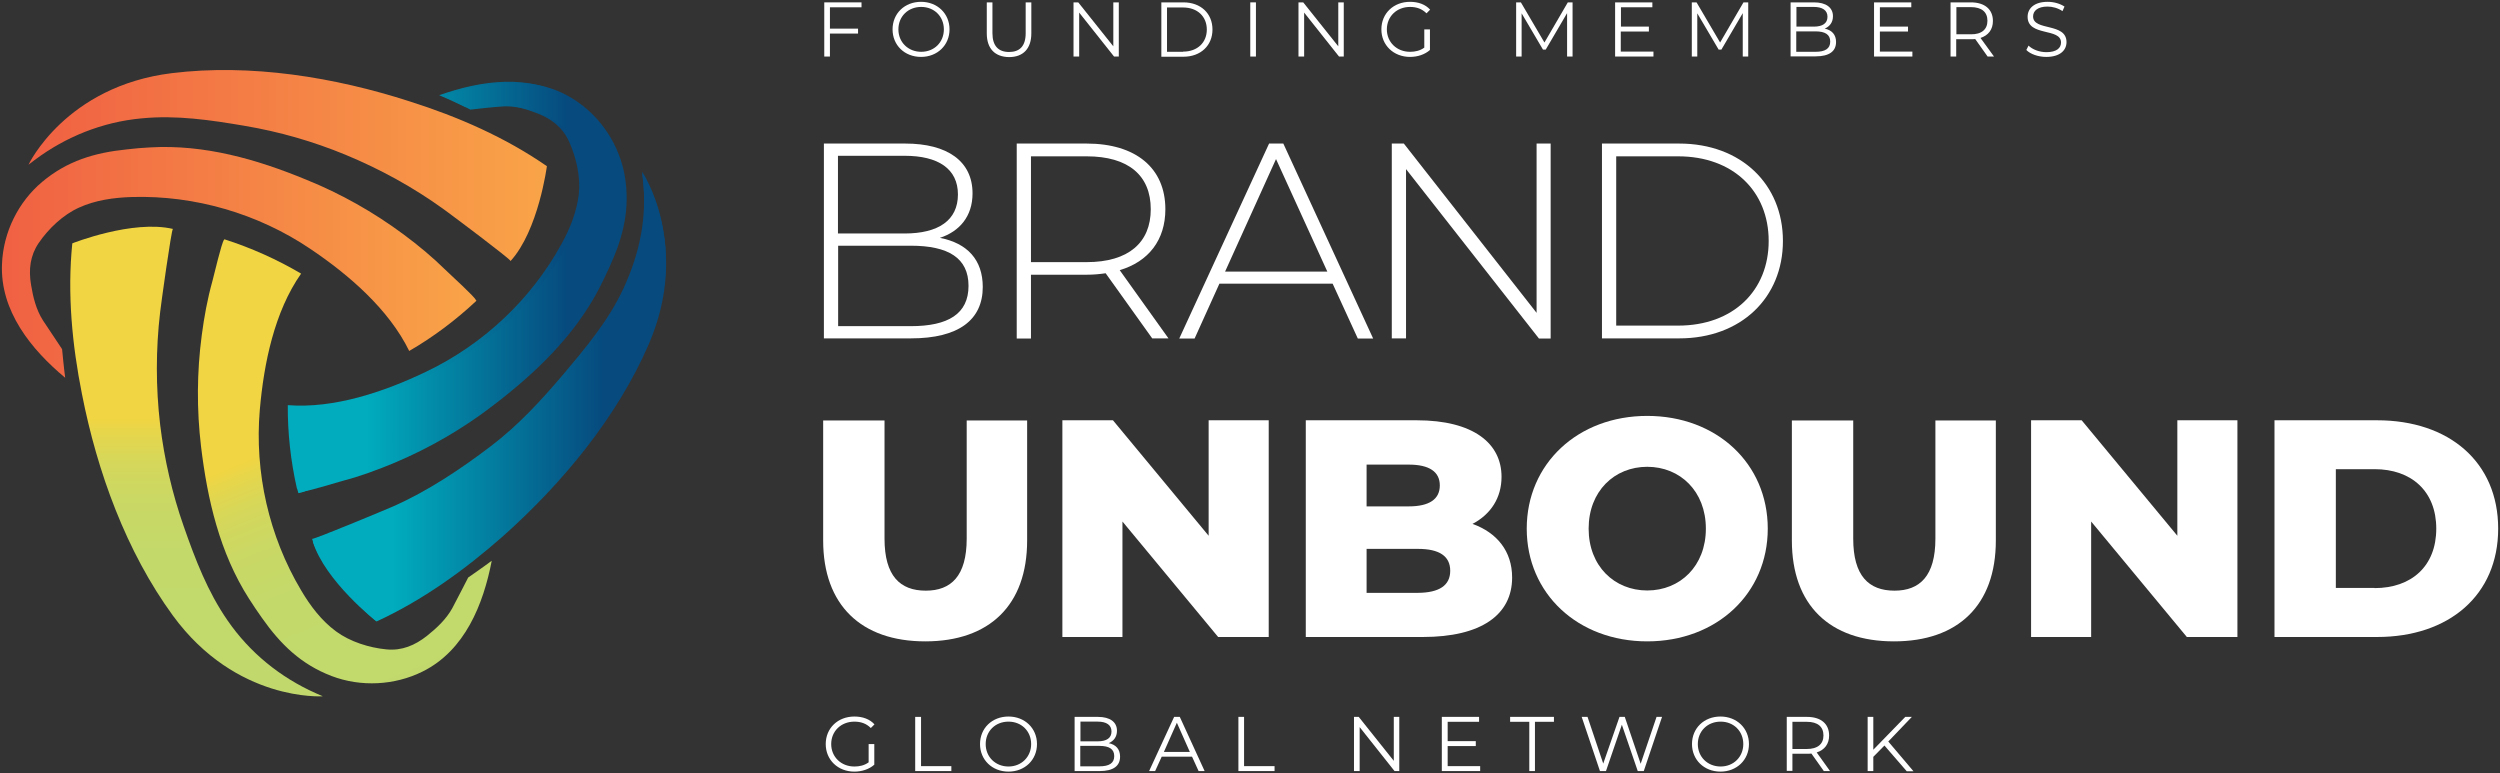 <svg version="1.2" xmlns="http://www.w3.org/2000/svg" xmlns:xlink="http://www.w3.org/1999/xlink" overflow="visible" preserveAspectRatio="none" viewBox="0 0 1369.1 424" xml:space="preserve" y="0px" x="0px" id="Layer_1_1575491957533" width="320" height="99"><rect x="0" y="0" width="1369.1" height="424" fill="#333333" stroke="none"/><g transform="translate(1, 1)"><style type="text/css">
	.st0_1575491957533{fill:#FFFFFF;}
	.st1_1575491957533{fill:url(#SVGID_1__1575491957533);}
	.st2_1575491957533{fill:url(#SVGID_2__1575491957533);}
	.st3_1575491957533{fill:url(#SVGID_3__1575491957533);}
	.st4_1575491957533{fill:url(#SVGID_4__1575491957533);}
	.st5_1575491957533{fill:url(#SVGID_5__1575491957533);}
	.st6_1575491957533{fill:url(#SVGID_6__1575491957533);}
	.st7_1575491957533{fill:url(#SVGID_7__1575491957533);}
	.st8_1575491957533{fill:url(#SVGID_8__1575491957533);}
</style><g>
	<g>
		<path d="M537.2,156.3c0,18-13.1,28.2-39.4,28.2h-47.6V77.7h44.6c22.9,0,36.8,9.6,36.8,27.3c0,12.7-7.2,20.9-17.9,24.4    C528.8,132.3,537.2,141.5,537.2,156.3z M457.9,84.4V127h36.5c18.5,0,29.2-7.2,29.2-21.4c0-14-10.7-21.2-29.2-21.2H457.9z     M529.4,155.7c0-15.3-11.1-22-31.6-22h-39.8v44.1h39.8C518.2,177.8,529.4,171.1,529.4,155.7z" class="st0_1575491957533" vector-effect="non-scaling-stroke"/>
		<path d="M630,184.5l-25.5-35.7c-3.4,0.5-6.7,0.8-10.4,0.8h-30.5v35h-7.8V77.7h38.3c26.9,0,43.1,13.4,43.1,36    c0,16.9-9.2,28.7-25,33.4l26.7,37.4H630z M594.1,142.7c22.9,0,35.1-10.7,35.1-29c0-18.5-12.2-29-35.1-29h-30.5v58H594.1z" class="st0_1575491957533" vector-effect="non-scaling-stroke"/>
		<path d="M728.8,154.5h-62l-13.6,30.1h-8.4L694,77.7h7.8l49.2,106.9h-8.4L728.8,154.5z M725.9,147.9l-28.1-61.7    l-27.9,61.7H725.9z" class="st0_1575491957533" vector-effect="non-scaling-stroke"/>
		<path d="M848.2,77.7v106.9h-6.4L769,91.7v92.8h-7.8V77.7h6.6l72.7,92.8V77.7H848.2z" class="st0_1575491957533" vector-effect="non-scaling-stroke"/>
		<path d="M876.3,77.7h42.3c33.9,0,56.8,22.3,56.8,53.4s-22.9,53.4-56.8,53.4h-42.3V77.7z M918,177.5    c30.2,0,49.6-19.2,49.6-46.4S948.2,84.7,918,84.7h-33.9v92.8H918z" class="st0_1575491957533" vector-effect="non-scaling-stroke"/>
	</g>
	<g>
		<path d="M449.8,295.3v-65.8h33.6v64.8c0,20.4,8.5,28.5,22.6,28.5c13.9,0,22.4-8.1,22.4-28.5v-64.8h33.1v65.8    c0,35.5-20.7,55.3-55.8,55.3S449.8,330.7,449.8,295.3z" class="st0_1575491957533" vector-effect="non-scaling-stroke"/>
		<path d="M693.8,229.4v118.8h-27.7l-52.4-63.3v63.3h-32.9V229.4h27.7l52.4,63.3v-63.3H693.8z" class="st0_1575491957533" vector-effect="non-scaling-stroke"/>
		<path d="M827.1,315.6c0,20.5-17,32.6-48.9,32.6h-64.1V229.4h60.7c31.2,0,46.5,12.7,46.5,31c0,11.4-5.8,20.5-15.9,25.8    C818.8,291,827.1,301.2,827.1,315.6z M747.4,253.7v22.9h23.1c11.2,0,17-3.9,17-11.5c0-7.5-5.8-11.4-17-11.4H747.4z M793.2,311.9    c0-8.1-6.1-12-17.6-12h-28.2v24.1h28.2C787.1,323.9,793.2,320,793.2,311.9z" class="st0_1575491957533" vector-effect="non-scaling-stroke"/>
		<path d="M835.1,288.8c0-35.6,28-61.8,66-61.8c38,0,66,26.1,66,61.8c0,35.6-28,61.8-66,61.8    C863.1,350.6,835.1,324.4,835.1,288.8z M933.2,288.8c0-20.5-14.1-33.9-32.1-33.9S869,268.3,869,288.8c0,20.5,14.1,33.9,32.1,33.9    S933.2,309.3,933.2,288.8z" class="st0_1575491957533" vector-effect="non-scaling-stroke"/>
		<path d="M980.3,295.3v-65.8h33.6v64.8c0,20.4,8.5,28.5,22.6,28.5c13.9,0,22.4-8.1,22.4-28.5v-64.8h33.1v65.8    c0,35.5-20.7,55.3-55.8,55.3C1001,350.6,980.3,330.7,980.3,295.3z" class="st0_1575491957533" vector-effect="non-scaling-stroke"/>
		<path d="M1224.3,229.4v118.8h-27.7l-52.4-63.3v63.3h-32.9V229.4h27.7l52.4,63.3v-63.3H1224.3z" class="st0_1575491957533" vector-effect="non-scaling-stroke"/>
		<path d="M1244.6,229.4h56.2c39.4,0,66.3,22.9,66.3,59.4s-27,59.4-66.3,59.4h-56.2V229.4z M1299.4,321.4    c20.2,0,33.8-12,33.8-32.6c0-20.5-13.6-32.6-33.8-32.6h-21.2v65.1H1299.4z" class="st0_1575491957533" vector-effect="non-scaling-stroke"/>
	</g>
	<g>
		<linearGradient y2="89.642" x2="298.48" y1="89.642" x1="14.755" gradientUnits="userSpaceOnUse" id="SVGID_1__1575491957533" vector-effect="non-scaling-stroke">
			<stop style="stop-color:#F06043" offset="0" vector-effect="non-scaling-stroke"/>
			<stop style="stop-color:#F9A448" offset="1" vector-effect="non-scaling-stroke"/>
		</linearGradient>
		<path d="M298.5,90.1c0,0-4.6,35.2-19.9,52c0.5-0.7-33.4-26.1-36.5-28.3c-16.7-12.1-34.9-22.1-54-30    c-17.7-7.3-36.1-12.6-55-15.8c-18.8-3.2-37.5-6-56.7-4.1c-21.3,2-41.3,10-58.4,22.8c-1.1,0.8-2.2,1.7-3.4,2.6    c0,0,20.2-43,78.5-50.2c43.1-5.3,89.2,2.2,130.3,15.5C249.9,63,275.7,74.3,298.5,90.1z" class="st1_1575491957533" vector-effect="non-scaling-stroke"/>
		<linearGradient y2="142.854" x2="259.854" y1="142.854" x1="0" gradientUnits="userSpaceOnUse" id="SVGID_2__1575491957533" vector-effect="non-scaling-stroke">
			<stop style="stop-color:#F06043" offset="0" vector-effect="non-scaling-stroke"/>
			<stop style="stop-color:#F9A448" offset="1" vector-effect="non-scaling-stroke"/>
		</linearGradient>
		<path d="M259.8,163.7c-1.2-2.4-13.2-13.2-16.8-16.7c-7.1-7-14.9-13.5-23-19.5c-16.4-12.2-34.3-22.3-53.3-30    C139.6,86.3,111,78.1,81.3,79.8c-4.3,0.2-8.6,0.6-12.9,1.1c-17.6,1.8-32.6,6.3-46.3,17.8C9,109.7,0.8,126.3,0.1,143.6    c-1.2,25.8,16,47,34.6,62.5c-0.7-5.1-1.7-15.7-1.7-15.7s-7.7-11.5-10.5-15.8c-3.7-5.8-5.4-12.7-6.5-19.5c-1.4-8.3-0.5-16,4.2-22.9    c5.4-7.9,13.4-15.5,22.1-19.4c9-4.1,19.1-5.5,29-5.8c34.4-1,69,9.1,97.6,28.4c21.1,14.2,43,33.1,54.2,56    c13.3-7.7,25.6-17,36.8-27.5C259.9,163.8,259.9,163.8,259.8,163.7z" class="st2_1575491957533" vector-effect="non-scaling-stroke"/>
		<linearGradient y2="123.259" x2="106.644" y1="380.741" x1="106.644" gradientUnits="userSpaceOnUse" id="SVGID_3__1575491957533" vector-effect="non-scaling-stroke">
			<stop style="stop-color:#C1D96C" offset="0" vector-effect="non-scaling-stroke"/>
			<stop style="stop-color:#C3D96A" offset="0.308" vector-effect="non-scaling-stroke"/>
			<stop style="stop-color:#CAD864" offset="0.419" vector-effect="non-scaling-stroke"/>
			<stop style="stop-color:#D5D75A" offset="0.498" vector-effect="non-scaling-stroke"/>
			<stop style="stop-color:#E6D64B" offset="0.562" vector-effect="non-scaling-stroke"/>
			<stop style="stop-color:#F1D542" offset="0.591" vector-effect="non-scaling-stroke"/>
		</linearGradient>
		<path d="M38.6,132.4c0,0,33-13.1,55.1-7.9c-0.8-0.1-6.6,41.9-7,45.6c-2.4,20.5-2.4,41.2,0,61.7    c2.3,19,6.6,37.7,12.9,55.7c6.3,18,13,35.7,24,51.6c12.1,17.6,28.8,31.2,48.3,39.9c1.3,0.6,2.6,1.1,3.9,1.7    c0,0-47.4,3.3-82.1-44.2c-25.6-35.1-41.5-79-49.8-121.4C38.5,188,35.8,160,38.6,132.4z" class="st3_1575491957533" vector-effect="non-scaling-stroke"/>
		<linearGradient y2="386.814" x2="228.887" y1="237.674" x1="168.458" gradientUnits="userSpaceOnUse" id="SVGID_4__1575491957533" vector-effect="non-scaling-stroke">
			<stop style="stop-color:#F1D542" offset="0" vector-effect="non-scaling-stroke"/>
			<stop style="stop-color:#E6D64B" offset="4.987431e-02" vector-effect="non-scaling-stroke"/>
			<stop style="stop-color:#D5D75A" offset="0.157" vector-effect="non-scaling-stroke"/>
			<stop style="stop-color:#CAD864" offset="0.291" vector-effect="non-scaling-stroke"/>
			<stop style="stop-color:#C3D96A" offset="0.479" vector-effect="non-scaling-stroke"/>
			<stop style="stop-color:#C1D96C" offset="1" vector-effect="non-scaling-stroke"/>
		</linearGradient>
		<path d="M121.7,130.4c-1.5,2.2-5.1,18-6.4,22.8c-2.7,9.7-4.5,19.6-5.8,29.5c-2.7,20.3-2.8,40.9-0.4,61.1    c3.5,29.1,10.2,58.2,26.2,83.3c2.3,3.6,4.7,7.2,7.2,10.7c10.2,14.5,21.4,25.4,38.1,31.8c16,6.1,34.5,5.2,49.9-2.5    c23.1-11.5,33.2-36.8,37.8-60.7c-4.1,3.1-12.9,9.2-12.9,9.2s-6.3,12.3-8.7,16.8c-3.3,6-8.5,10.9-13.9,15.2    c-6.6,5.2-13.7,8.2-22.1,7.4c-9.5-0.9-20-4.2-27.7-9.9c-8-5.9-14.1-14-19.1-22.5c-17.6-29.6-25.6-64.7-22.6-99.1    c2.2-25.3,8-53.7,22.6-74.5c-13.2-7.8-27.3-14.1-41.9-18.8C121.8,130.2,121.8,130.3,121.7,130.4z" class="st4_1575491957533" vector-effect="non-scaling-stroke"/>
		<linearGradient y2="216.228" x2="363.471" y1="216.228" x1="169.847" gradientUnits="userSpaceOnUse" id="SVGID_5__1575491957533" vector-effect="non-scaling-stroke">
			<stop style="stop-color:#00ACBE" offset="0.226" vector-effect="non-scaling-stroke"/>
			<stop style="stop-color:#064A7E" offset="0.822" vector-effect="non-scaling-stroke"/>
		</linearGradient>
		<path d="M204.7,339.2c0,0-28.1-23.1-34.8-44.8c0.3,0.7,40.8-16.2,44.2-17.7c18.9-8.3,37.3-20.6,53.7-33.1    c15.2-11.6,27.3-24.8,39.7-39.4c12.3-14.6,24.7-29.4,32.8-46.8c9-19.4,13.1-38.8,10.8-60.1c-0.2-1.4-0.3-2.8-0.5-4.2    c0,0,26.8,39.2,3.5,93.1c-17.3,39.9-47.1,75.8-79.4,104.5C253.9,309.2,229.9,327.6,204.7,339.2z" class="st5_1575491957533" vector-effect="non-scaling-stroke"/>
		<linearGradient y2="156.512" x2="339.527" y1="156.512" x1="156.804" gradientUnits="userSpaceOnUse" id="SVGID_6__1575491957533" vector-effect="non-scaling-stroke">
			<stop style="stop-color:#00ACBE" offset="0.226" vector-effect="non-scaling-stroke"/>
			<stop style="stop-color:#064A7E" offset="0.822" vector-effect="non-scaling-stroke"/>
		</linearGradient>
		<path d="M162.4,269.3c2.7,0.2,17.7-7.4,22.5-8.6c9.7-2.6,19.2-6,28.4-9.9c18.8-8,36.6-18.3,52.9-30.7    c23.4-17.8,45-38.3,58.6-64.7c2-3.8,3.8-7.7,5.6-11.6c7.3-16.1,11.1-31.3,8.1-48.9c-2.9-16.9-13-32.4-27.5-41.8    c-21.6-14.1-48.6-10-71.5-1.9c4.7,1.9,14.4,6.5,14.4,6.5s13.8-0.8,18.9-1c6.9-0.2,13.7,1.8,20.1,4.3c7.9,3,14,7.6,17.6,15.3    c4,8.7,6.5,19.4,5.5,28.9c-1.1,9.9-4.9,19.3-9.7,27.9c-16.6,30.2-42.8,54.8-74,69.7c-22.9,11-50.4,20.3-75.7,18.3    c-0.1,15.3,1.6,30.7,5,45.7C161.8,266.7,162.3,269.3,162.4,269.3z" class="st6_1575491957533" vector-effect="non-scaling-stroke"/>
	</g>
	<linearGradient y2="216.908" x2="363.763" y1="216.908" x1="170.312" gradientUnits="userSpaceOnUse" id="SVGID_7__1575491957533" vector-effect="non-scaling-stroke">
		<stop style="stop-color:#00ACBE" offset="0.226" vector-effect="non-scaling-stroke"/>
		<stop style="stop-color:#064A7E" offset="0.822" vector-effect="non-scaling-stroke"/>
	</linearGradient>
	<path d="M205.2,339.7c0,0-28.2-22-34.9-43.8c0.3,0.7,39.7-15.7,43.1-17.2c19-8.3,37-18.9,53.5-31.5   c15.3-11.6,29.4-24.9,41.8-39.6c12.4-14.7,24.3-29.5,32.5-47c9.1-19.5,12.3-40.9,10-62.2c-0.2-1.4-0.3-2.8-0.5-4.2   c0,0,27,39.5,3.5,93.7c-17.4,40.1-47.4,76.2-79.8,105.1C253.5,311.4,230.6,328,205.2,339.7z" class="st7_1575491957533" vector-effect="non-scaling-stroke"/>
	<linearGradient y2="156.465" x2="342.245" y1="156.465" x1="158.43" gradientUnits="userSpaceOnUse" id="SVGID_8__1575491957533" vector-effect="non-scaling-stroke">
		<stop style="stop-color:#00ACBE" offset="0.226" vector-effect="non-scaling-stroke"/>
		<stop style="stop-color:#064A7E" offset="0.822" vector-effect="non-scaling-stroke"/>
	</linearGradient>
	<path d="M163.7,268.6c2.7,0.2,18.2-4.7,23-6c9.8-2.6,19.3-6.1,28.6-10c18.9-8,36.9-18.4,53.2-30.9   c23.5-17.9,45.2-38.5,58.9-65.1c2-3.9,3.8-7.8,5.6-11.7c7.4-16.2,11.1-31.5,8.2-49.2c-2.9-17-13-32.6-27.6-42   c-21.7-14.2-48.9-10.1-71.9-1.9c4.7,2,14.9,7.3,14.9,7.3s13.5-1.6,18.7-1.8c6.9-0.2,13.8,1.8,20.2,4.3c7.9,3.1,14.1,7.7,17.7,15.4   c4.1,8.7,6.6,19.5,5.6,29c-1.1,9.9-5,19.4-9.7,28.1c-16.7,30.4-43.1,55.2-74.4,70.1c-23.1,11-50.7,20.4-76.1,18.4   c-0.1,15.4,1.7,30.9,5.1,45.9C163.5,268.6,163.6,268.6,163.7,268.6z" class="st8_1575491957533" vector-effect="non-scaling-stroke"/>
</g><g>
	<g>
		<path d="M453.5,3v11.7h15.4v2.7h-15.4V30h-3.1V0.3h20.4V3H453.5z" class="st0_1575491957533" vector-effect="non-scaling-stroke"/>
		<path d="M487.8,15.1c0-8.7,6.6-15.1,15.6-15.1c8.9,0,15.6,6.4,15.6,15.1c0,8.7-6.7,15.1-15.6,15.1    C494.4,30.2,487.8,23.8,487.8,15.1z M515.9,15.1c0-7.1-5.3-12.3-12.4-12.3c-7.2,0-12.5,5.2-12.5,12.3c0,7.1,5.4,12.3,12.5,12.3    C510.6,27.4,515.9,22.2,515.9,15.1z" class="st0_1575491957533" vector-effect="non-scaling-stroke"/>
		<path d="M539.4,17.3v-17h3.1v16.9c0,7,3.3,10.3,9.1,10.3c5.8,0,9.1-3.2,9.1-10.3V0.3h3.1v17c0,8.5-4.6,13-12.2,13    C544,30.2,539.4,25.8,539.4,17.3z" class="st0_1575491957533" vector-effect="non-scaling-stroke"/>
		<path d="M611.7,0.3V30h-2.6L590,5.9V30h-3.1V0.3h2.6l19.2,24.1V0.3H611.7z" class="st0_1575491957533" vector-effect="non-scaling-stroke"/>
		<path d="M635,0.3h12.1c9.5,0,15.9,6.1,15.9,14.9c0,8.7-6.4,14.9-15.9,14.9H635V0.3z M646.9,27.3c7.9,0,13-5,13-12.1    c0-7.1-5.1-12.1-13-12.1h-8.8v24.3H646.9z" class="st0_1575491957533" vector-effect="non-scaling-stroke"/>
		<path d="M683.7,0.3h3.1V30h-3.1V0.3z" class="st0_1575491957533" vector-effect="non-scaling-stroke"/>
		<path d="M734.9,0.3V30h-2.6L713.2,5.9V30h-3.1V0.3h2.6l19.2,24.1V0.3H734.9z" class="st0_1575491957533" vector-effect="non-scaling-stroke"/>
		<path d="M779.1,15.1h3v11.3c-2.8,2.5-6.8,3.8-10.9,3.8c-9,0-15.7-6.4-15.7-15.1c0-8.7,6.6-15.1,15.7-15.1    c4.5,0,8.4,1.4,11,4.3l-2,2c-2.5-2.5-5.5-3.5-9-3.5c-7.3,0-12.7,5.2-12.7,12.3c0,7,5.4,12.3,12.7,12.3c2.8,0,5.5-0.6,7.8-2.3V15.1    z" class="st0_1575491957533" vector-effect="non-scaling-stroke"/>
		<path d="M860.2,0.3V30h-3V6.2l-11.7,20H844L832.3,6.3V30h-3V0.3h2.6l12.9,22l12.8-22H860.2z" class="st0_1575491957533" vector-effect="non-scaling-stroke"/>
		<path d="M904.5,27.3V30h-21V0.3h20.4V3h-17.2v10.6H902v2.7h-15.4v11H904.5z" class="st0_1575491957533" vector-effect="non-scaling-stroke"/>
		<path d="M956.4,0.3V30h-3V6.2l-11.7,20h-1.5L928.5,6.3V30h-3V0.3h2.6l12.9,22l12.8-22H956.4z" class="st0_1575491957533" vector-effect="non-scaling-stroke"/>
		<path d="M1004.5,22c0,5.1-3.7,7.9-11.2,7.9h-13.7V0.3h12.8c6.6,0,10.4,2.8,10.4,7.6c0,3.4-1.8,5.6-4.5,6.8    C1002.2,15.5,1004.5,18,1004.5,22z M982.8,2.8v10.8h9.5c4.8,0,7.5-1.8,7.5-5.4s-2.8-5.4-7.5-5.4H982.8z M1001.3,21.8    c0-3.9-2.8-5.6-8.1-5.6h-10.5v11.2h10.5C998.5,27.4,1001.3,25.7,1001.3,21.8z" class="st0_1575491957533" vector-effect="non-scaling-stroke"/>
		<path d="M1046.3,27.3V30h-21V0.3h20.4V3h-17.2v10.6h15.4v2.7h-15.4v11H1046.3z" class="st0_1575491957533" vector-effect="non-scaling-stroke"/>
		<path d="M1087.5,30l-6.8-9.6c-0.8,0.1-1.5,0.1-2.4,0.1h-8V30h-3.1V0.3h11.1c7.6,0,12.1,3.8,12.1,10.2    c0,4.7-2.5,7.9-6.8,9.3L1091,30H1087.5z M1087.4,10.4c0-4.8-3.1-7.5-9.1-7.5h-7.9v14.9h7.9C1084.2,17.9,1087.4,15.1,1087.4,10.4z" class="st0_1575491957533" vector-effect="non-scaling-stroke"/>
		<path d="M1108.7,26.4l1.2-2.4c2.1,2.1,5.9,3.6,9.8,3.6c5.6,0,8-2.3,8-5.3c0-8.2-18.3-3.1-18.3-14.1    c0-4.4,3.4-8.2,11-8.2c3.4,0,6.8,1,9.2,2.6l-1.1,2.5c-2.5-1.7-5.5-2.5-8.2-2.5c-5.4,0-7.9,2.4-7.9,5.4c0,8.2,18.3,3.2,18.3,14.1    c0,4.4-3.5,8.1-11.1,8.1C1115.3,30.2,1110.9,28.7,1108.7,26.4z" class="st0_1575491957533" vector-effect="non-scaling-stroke"/>
	</g>
</g><g>
	<path d="M474.8,406.9h3v11.3c-2.8,2.5-6.8,3.8-10.9,3.8c-9,0-15.7-6.4-15.7-15.1c0-8.7,6.6-15.1,15.7-15.1   c4.5,0,8.4,1.4,11,4.3l-2,2c-2.5-2.5-5.5-3.5-9-3.5c-7.3,0-12.7,5.2-12.7,12.3c0,7,5.4,12.3,12.7,12.3c2.8,0,5.5-0.6,7.8-2.3V406.9   z" class="st0_1575491957533" vector-effect="non-scaling-stroke"/>
	<path d="M500.3,392h3.1v27h16.6v2.7h-19.8V392z" class="st0_1575491957533" vector-effect="non-scaling-stroke"/>
	<path d="M535.7,406.9c0-8.7,6.6-15.1,15.6-15.1c8.9,0,15.6,6.4,15.6,15.1c0,8.7-6.7,15.1-15.6,15.1   C542.3,422,535.7,415.5,535.7,406.9z M563.7,406.9c0-7.1-5.3-12.3-12.4-12.3c-7.2,0-12.5,5.2-12.5,12.3c0,7.1,5.4,12.3,12.5,12.3   C558.4,419.2,563.7,413.9,563.7,406.9z" class="st0_1575491957533" vector-effect="non-scaling-stroke"/>
	<path d="M612.4,413.8c0,5.1-3.7,7.9-11.2,7.9h-13.7V392h12.8c6.6,0,10.4,2.8,10.4,7.6c0,3.4-1.8,5.6-4.5,6.8   C610.1,407.2,612.4,409.7,612.4,413.8z M590.7,394.6v10.8h9.5c4.8,0,7.5-1.8,7.5-5.4c0-3.6-2.8-5.4-7.5-5.4H590.7z M609.2,413.5   c0-3.9-2.8-5.6-8.1-5.6h-10.5v11.2h10.5C606.4,419.1,609.2,417.4,609.2,413.5z" class="st0_1575491957533" vector-effect="non-scaling-stroke"/>
	<path d="M651.8,413.8h-16.6l-3.6,7.9h-3.3L642,392h3.1l13.6,29.7h-3.3L651.8,413.8z M650.6,411.2l-7.1-16l-7.1,16   H650.6z" class="st0_1575491957533" vector-effect="non-scaling-stroke"/>
	<path d="M677.2,392h3.1v27H697v2.7h-19.8V392z" class="st0_1575491957533" vector-effect="non-scaling-stroke"/>
	<path d="M765.3,392v29.7h-2.6l-19.1-24.1v24.1h-3.1V392h2.6l19.2,24.1V392H765.3z" class="st0_1575491957533" vector-effect="non-scaling-stroke"/>
	<path d="M809.6,419v2.7h-21V392H809v2.7h-17.2v10.6h15.4v2.7h-15.4v11H809.6z" class="st0_1575491957533" vector-effect="non-scaling-stroke"/>
	<path d="M836.4,394.7h-10.4V392h24v2.7h-10.4v27h-3.1V394.7z" class="st0_1575491957533" vector-effect="non-scaling-stroke"/>
	<path d="M909.2,392l-10,29.7h-3.3l-8.7-25.4l-8.7,25.4h-3.3l-10-29.7h3.2l8.6,25.6l8.9-25.6h2.9l8.7,25.7l8.7-25.7   H909.2z" class="st0_1575491957533" vector-effect="non-scaling-stroke"/>
	<path d="M925.6,406.9c0-8.7,6.6-15.1,15.6-15.1c8.9,0,15.6,6.4,15.6,15.1c0,8.7-6.7,15.1-15.6,15.1   C932.2,422,925.6,415.5,925.6,406.9z M953.7,406.9c0-7.1-5.3-12.3-12.4-12.3c-7.2,0-12.5,5.2-12.5,12.3c0,7.1,5.4,12.3,12.5,12.3   C948.4,419.2,953.7,413.9,953.7,406.9z" class="st0_1575491957533" vector-effect="non-scaling-stroke"/>
	<path d="M997.8,421.7l-6.8-9.6c-0.8,0.1-1.5,0.1-2.4,0.1h-8v9.4h-3.1V392h11.1c7.6,0,12.1,3.8,12.1,10.2   c0,4.7-2.5,7.9-6.8,9.3l7.3,10.2H997.8z M997.6,402.2c0-4.8-3.1-7.5-9.1-7.5h-7.9v14.9h7.9C994.4,409.6,997.6,406.9,997.6,402.2z" class="st0_1575491957533" vector-effect="non-scaling-stroke"/>
	<path d="M1031,407.7l-6.1,6.2v7.8h-3.1V392h3.1v18l17.5-18h3.6l-12.9,13.5l13.8,16.3h-3.7L1031,407.7z" class="st0_1575491957533" vector-effect="non-scaling-stroke"/>
</g></g></svg>